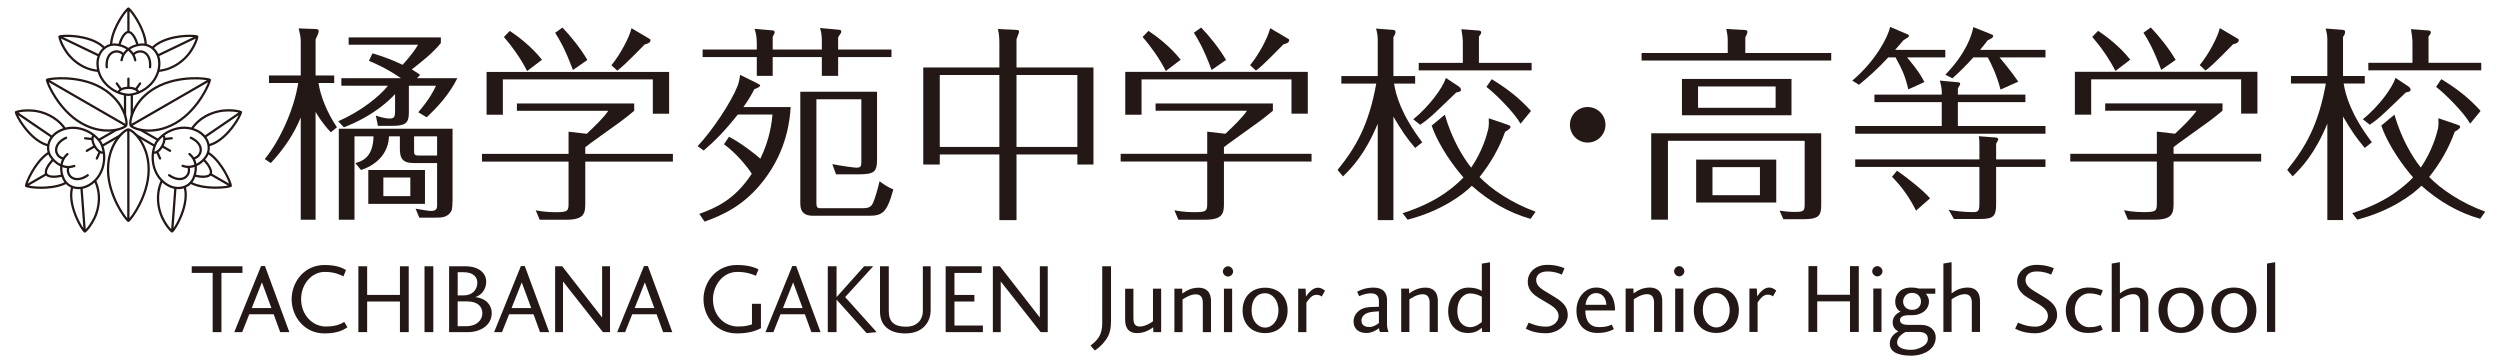 <?xml version="1.0" encoding="UTF-8"?>
<svg id="_レイヤー_1" xmlns="http://www.w3.org/2000/svg" version="1.1" viewBox="0 0 420 61">
  <!-- Generator: Adobe Illustrator 29.5.1, SVG Export Plug-In . SVG Version: 2.1.0 Build 141)  -->
  <defs>
    <style>
      .st0 {
        fill: #231815;
      }
    </style>
  </defs>
  <g>
    <path class="st0" d="M380.854,44.278l1.379-.232v11.724h-1.379v-11.492Z"/>
    <path class="st0" d="M32.209,44.735h8.527v1.111h-3.533v9.951h-1.477v-9.951h-3.517v-1.111Z"/>
    <path class="st0" d="M40.686,55.797h-1.328l4.495-11.094h.665l4.095,11.094h-1.542l-1.095-3.002h-4.098l-1.193,3.002ZM44.002,47.438l-1.707,4.313h3.302s-1.594-4.313-1.594-4.313Z"/>
    <path class="st0" d="M58.365,55c-.73.482-1.792,1.014-3.849,1.014-3.449,0-5.522-2.888-5.522-5.74.001-2.851,2.073-5.756,5.522-5.756,2.191,0,3.151.581,3.616.848l-.431,1.061c-.364-.168-1.36-.748-3.117-.748-2.206,0-3.998,2.007-3.998,4.595s1.874,4.578,4.164,4.578c1.84,0,2.62-.497,3.086-.779,0,0,.529.927.529.927Z"/>
    <path class="st0" d="M67.189,50.654h-5.507v5.143h-1.475v-11.062h1.475v4.811h5.507v-4.811h1.476v11.062h-1.476v-5.143Z"/>
    <path class="st0" d="M71.318,55.797v-11.062h1.477v11.062h-1.477Z"/>
    <path class="st0" d="M75.449,44.735h2.735c2.339,0,3.5,1.209,3.5,2.588,0,1.358-.878,2.305-1.841,2.588,2.022.232,2.769,1.525,2.769,2.686,0,2.091-1.973,3.201-3.981,3.201h-3.182v-11.062ZM77.919,49.627c1.443,0,2.271-.977,2.271-2.124.018-.761-.497-1.772-2.305-1.772h-.994v3.897s1.029,0,1.029 0ZM81.037,52.63c0-1.013-.664-1.992-2.556-1.992h-1.591v4.165h1.41c1.842,0,2.737-1.078,2.737-2.173Z"/>
    <path class="st0" d="M84.337,55.797h-1.325l4.494-11.094h.663l4.099,11.095h-1.543l-1.094-3.001-4.099-.002s-1.194,3.002-1.194,3.002ZM87.654,47.438l-1.708,4.313,3.3.001s-1.592-4.314-1.592-4.314Z"/>
    <path class="st0" d="M102.481,44.736v11.062h-1.194l-6.7-8.509v8.509h-1.326v-11.062h1.194l6.7,8.608v-8.608h1.326Z"/>
    <path class="st0" d="M105.018,55.798h-1.327l4.496-11.095h.663l4.097,11.095h-1.542l-1.095-3.001h-4.095s-1.195,3.001-1.195,3.001ZM108.336,47.439l-1.708,4.313h3.299l-1.591-4.313Z"/>
    <path class="st0" d="M123.792,56.015c-3.466,0-5.605-2.803-5.605-5.74,0-2.918,2.156-5.756,5.606-5.756,2.138,0,3.201.514,3.631.731l-.43,1.079c-.415-.166-1.428-.649-3.135-.649-2.504,0-4.081,2.371-4.081,4.595,0,2.72,1.891,4.579,4.214,4.579,1.375,0,1.908-.233,2.339-.366v-3.451h1.508v4.099c-.497.248-1.657.879-4.046.879Z"/>
    <path class="st0" d="M129.929,55.798h-1.327l4.494-11.095h.664l4.095,11.095h-1.542l-1.094-3.001h-4.096l-1.194,3.001ZM133.247,47.439l-1.709,4.313h3.3l-1.591-4.313Z"/>
    <path class="st0" d="M145.585,55.962l-5.041-5.62-.001,5.456h-1.475l-.001-11.062h1.477v5.175l4.627-5.175h1.525l-4.71,5.175,5.292,5.887s-1.692.164-1.692.164Z"/>
    <path class="st0" d="M156.348,52.265c0,1.277-.846,3.75-4.263,3.75-2.77,0-4.245-1.41-4.245-3.649v-7.63h1.475v7.529c0,1.809.913,2.621,2.921,2.621,1.858,0,2.803-1.21,2.803-2.621l.001-7.529h1.308s0,7.529,0,7.529Z"/>
    <path class="st0" d="M165.123,55.798h-6.253v-11.062h6.055v1.111h-4.578v3.701h3.349v1.109h-3.349v4.031h4.776v1.111Z"/>
    <path class="st0" d="M176.019,44.736v11.062h-1.194l-6.701-8.509v8.509h-1.325v-11.062h1.193l6.701,8.608v-8.608h1.326Z"/>
    <path class="st0" d="M186.65,53.956c0,1.063-.132,2.142-.896,3.186-.729.995-1.361,1.409-1.824,1.742l-.73-.83c.414-.316.962-.698,1.459-1.511.316-.497.514-1.407.514-2.071l.002-9.736h1.475v9.221Z"/>
    <path class="st0" d="M190.414,48.5v4.927c0,.778.15,1.427,1.061,1.427.963,0,1.859-.632,2.224-.863v-5.49h1.376l-.001,7.298h-1.309l-.032-.813c-.367.233-1.262.977-2.721.977-1.411,0-1.99-.878-1.99-2.236v-5.225h1.393Z"/>
    <path class="st0" d="M202.074,55.798v-4.926c0-.763-.265-1.427-1.162-1.427-.961,0-1.874.632-2.24.861v5.491h-1.374v-7.298h1.309l.033.813c.365-.233,1.26-.98,2.72-.98,1.426,0,2.106.878,2.088,2.24v5.224h-1.374l0.0 0Z"/>
    <path class="st0" d="M207.165,45.597c0,.467-.414.864-.861.864-.449,0-.864-.397-.864-.864,0-.446.415-.861.864-.861.447,0,.861.415.861.861ZM207,48.5v7.298h-1.378v-7.298h1.378Z"/>
    <path class="st0" d="M216.32,52.149c0,2.34-1.56,3.814-3.781,3.814-2.223,0-3.783-1.474-3.783-3.814,0-2.338,1.56-3.815,3.783-3.815,2.221,0,3.781,1.477,3.781,3.815ZM210.265,52.149c0,1.759,1.079,2.887,2.274,2.887,1.179,0,2.239-1.129,2.239-2.887,0-1.757-1.06-2.884-2.239-2.884-1.411,0-2.274,1.11-2.274,2.884Z"/>
    <path class="st0" d="M218.094,55.798v-7.298h1.244l.067,1.31c.265-.382,1.028-1.477,1.989-1.477.615,0,.978.334,1.211.513l-.563.98c-.232-.182-.432-.298-.912-.298-.829,0-1.444.995-1.658,1.326v4.943h-1.378l-0-0Z"/>
    <path class="st0" d="M259.785,54.876c1.11,0,2.056-.813,2.056-1.744,0-1.277-1.31-1.873-2.52-2.603-1.177-.714-2.654-1.392-2.654-3.233,0-1.561,1.328-2.804,3.266-2.804,1.428,0,2.389.348,2.904.58l-.447,1.061c-.465-.197-1.194-.528-2.438-.528-1.394,0-1.874.76-1.874,1.409,0,1.177,1.077,1.641,2.453,2.488,1.177.747,2.852,1.508,2.852,3.417,0,1.789-1.807,3.067-3.664,3.067-1.924,0-2.919-.545-3.384-.763l.48-1.028c.398.165,1.412.681,2.97.681Z"/>
    <path class="st0" d="M268.659,54.958c1.209,0,1.723-.25,2.105-.432l.365.764c-.365.197-1.178.647-2.752.647-2.239,0-3.533-1.444-3.533-3.781,0-2.074,1.393-3.849,3.315-3.849,1.744,0,3.168,1.16,3.168,3.849h-4.992c0,1.841.847,2.802,2.323,2.802l-0-0ZM268.16,49.236c-1.076,0-1.674.897-1.789,1.974h3.498c-.048-1.258-.779-1.974-1.708-1.974Z"/>
    <path class="st0" d="M277.88,55.769v-4.926c0-.762-.265-1.425-1.16-1.425-.961,0-1.876.629-2.24.862v5.488h-1.375v-7.297h1.307l.034.814c.366-.233,1.26-.98,2.721-.98,1.427,0,2.105.878,2.089,2.239v5.223h-1.376Z"/>
    <path class="st0" d="M282.972,45.57c0,.466-.416.862-.864.862-.445,0-.86-.396-.86-.862,0-.448.415-.862.86-.862.448,0,.864.414.864.862ZM282.805,48.473v7.297h-1.377v-7.297h1.377Z"/>
    <path class="st0" d="M292.127,52.121c0,2.339-1.561,3.816-3.783,3.816s-3.782-1.477-3.782-3.816c.001-2.338,1.56-3.814,3.782-3.814s3.783,1.476,3.783,3.814ZM286.074,52.121c0,1.76,1.078,2.887,2.271,2.887,1.178,0,2.239-1.128,2.239-2.887,0-1.756-1.061-2.885-2.239-2.885-1.41,0-2.271,1.112-2.271,2.885Z"/>
    <path class="st0" d="M293.9,55.769v-7.297h1.244l.066,1.31c.267-.381,1.028-1.476,1.989-1.476.615,0,.98.332,1.211.514l-.563.98c-.233-.184-.432-.299-.911-.299-.829,0-1.443.996-1.659,1.326v4.941s-1.376,0-1.376 0Z"/>
    <path class="st0" d="M310.799,50.629h-5.505v5.14h-1.476v-11.061h1.476v4.81h5.505v-4.81h1.476v11.061h-1.476v-5.14Z"/>
    <path class="st0" d="M316.258,45.57c0,.466-.415.862-.864.862-.446,0-.861-.396-.861-.862,0-.448.415-.862.861-.862.449,0,.864.414.864.862ZM316.091,48.473v7.297h-1.377v-7.297h1.377Z"/>
    <path class="st0" d="M320.603,52.951c-.515,0-1.41.149-1.41.814,0,.712.813.812,1.374.812h2.159c1.625.001,2.702,1.062,2.435,2.571-.346,1.941-2.536,2.605-3.994,2.604-1.328,0-3.666-.182-3.684-2.009,0-1.177.91-1.806,1.443-2.07-.315-.15-.961-.548-.961-1.543,0-1.079.961-1.659,1.326-1.756-.347-.201-.897-.632-.897-1.728,0-1.193.882-2.338,2.657-2.338.796,0,1.027.1,1.31.165l2.768.001v.879l-1.59-.001c.164.182.529.632.529,1.294,0,1.377-1.262,2.305-2.752,2.305h-.714 0ZM318.711,57.578c.033.763.944,1.194,2.355,1.194,1.11.002,2.704-.661,2.802-1.688.101-1.048-.711-1.314-1.524-1.315h-2.207c-.398.217-1.46.814-1.427,1.809ZM319.722,50.645c0,.748.531,1.411,1.493,1.411,1.013,0,1.511-.663,1.511-1.411,0-.662-.449-1.444-1.511-1.444-.961,0-1.493.782-1.493,1.444Z"/>
    <path class="st0" d="M331.266,55.77v-4.925c0-.763-.266-1.426-1.16-1.426-.962,0-1.874.63-2.238.862l-.001,5.488h-1.378v-11.492l1.379-.232v5.241c.346-.251,1.258-.979,2.718-.979,1.459,0,2.056.961,2.056,2.239v5.223h-1.376Z"/>
    <path class="st0" d="M341.996,54.877c1.111,0,2.056-.813,2.056-1.744,0-1.277-1.31-1.873-2.519-2.603-1.179-.715-2.654-1.393-2.654-3.233,0-1.561,1.326-2.804,3.266-2.804,1.427,0,2.389.348,2.902.58l-.448,1.062c-.463-.199-1.195-.53-2.438-.53-1.391,0-1.873.761-1.873,1.41,0,1.177,1.077,1.641,2.453,2.488,1.177.746,2.853,1.508,2.853,3.417,0,1.789-1.809,3.067-3.666,3.067-1.924,0-2.918-.546-3.382-.763l.48-1.028c.398.165,1.41.681,2.969.681Z"/>
    <path class="st0" d="M350.819,48.308c1.428,0,2.056.316,2.455.48l-.365.897c-.364-.15-.896-.398-1.957-.398-1.03,0-2.388.878-2.388,2.834,0,1.973,1.358,2.852,2.388,2.852,1.061,0,1.559-.213,1.957-.38l.349.779c-.349.182-.929.564-2.488.564-2.356,0-3.717-1.56-3.717-3.816,0-2.306,1.76-3.814,3.766-3.814Z"/>
    <path class="st0" d="M359.544,55.77v-4.925c0-.763-.266-1.426-1.162-1.426-.961,0-1.875.63-2.239.862v5.488h-1.375v-11.492l1.375-.232v5.241c.349-.251,1.26-.979,2.722-.979,1.455,0,2.054.961,2.054,2.239v5.223h-1.375Z"/>
    <path class="st0" d="M370.189,52.122c0,2.338-1.557,3.816-3.778,3.816-2.225,0-3.784-1.478-3.783-3.816,0-2.338,1.558-3.814,3.783-3.814,2.222,0,3.78,1.476,3.778,3.814ZM364.137,52.122c0,1.76,1.077,2.887,2.274,2.887,1.175,0,2.237-1.128,2.238-2.887,0-1.756-1.063-2.885-2.238-2.885-1.412,0-2.274,1.112-2.274,2.885Z"/>
    <path class="st0" d="M379.078,52.122c0,2.338-1.557,3.816-3.778,3.816-2.223,0-3.783-1.478-3.783-3.816,0-2.338,1.56-3.814,3.783-3.814,2.222,0,3.778,1.476,3.778,3.814ZM373.025,52.122c0,1.76,1.079,2.887,2.274,2.887,1.178,0,2.237-1.128,2.237-2.887,0-1.756-1.059-2.885-2.237-2.885-1.412,0-2.274,1.112-2.274,2.885Z"/>
    <g>
      <path class="st0" d="M229.552,55.946c-1.345,0-2.156-.748-2.156-1.941,0-1.16.877-2.289,2.718-2.42l1.543-.049v-.879c0-.648-.181-1.377-1.31-1.377-.995,0-1.723.364-2.008.48l-.346-.745c.381-.215,1.325-.697,2.785-.697,1.592,0,2.239.894,2.239,2.04v4.276c.016.365.149.929.265,1.144h-1.459c-.083-.196-.149-.48-.149-.646-.365.282-1.144.813-2.121.813ZM231.658,52.298l-1.029.082c-1.31.133-1.906.731-1.906,1.494,0,.663.48,1.076,1.342,1.06.696,0,1.227-.397,1.592-.664v-1.972l-0-0Z"/>
      <path class="st0" d="M240.178,55.779v-4.923c0-.762-.265-1.426-1.16-1.426-.961,0-1.875.631-2.24.862v5.487h-1.375v-7.294h1.31l.032.814c.365-.234,1.26-.98,2.72-.98,1.425,0,2.105.878,2.088,2.239v5.221h-1.375Z"/>
      <path class="st0" d="M248.997,55.779l-.05-.713c-.381.299-.961.88-2.321.88-1.988,0-3.331-1.343-3.331-3.665,0-2.469,1.657-3.962,3.331-3.962,1.377,0,2.022.364,2.321.547v-4.577l1.376-.23v11.72h-1.326 0ZM246.943,49.298c-.847,0-2.107.795-2.107,2.949,0,2.089,1.26,2.719,2.107,2.719,1.009,0,1.639-.614,2.004-.861v-4.245c-.365-.199-1.043-.562-2.004-.562Z"/>
    </g>
  </g>
  <g>
    <path class="st0" d="M70.446,26.131c-.879,0-.879-.141-.879-.984v-2.249h3.864v3.233s-2.985,0-2.985 0ZM56.604,21.388c-1.686-2.53-2.775-5.27-3.091-7.447h2.635v-1.265h-3.127v-6.042c.317-.667.526-1.16.526-1.406,0-.317-.21-.317-.526-.35l-2.844-.107c.175.738.35,1.477.35,2.108v5.796h-5.339v1.265h4.917c-.703,4.391-2.985,9.52-5.62,12.787l1.018.667c2.248-2.46,3.83-4.778,5.023-7.658v17.178h2.494v-18.126c.211.386,1.124,1.932,2.565,3.443,0,0,1.018-.843,1.019-.843ZM73.431,27.395v7.13c0,.388-.035.915-1.017.915-.493,0-2.179-.317-2.6-.386l.632,1.51h2.635c.843,0,1.687.033,2.388-.634.492-.527.492-.631.562-2.247v-12.051h-19.11v15.282h2.635v-14.016h3.197c-.071,3.618-2.004,4.215-3.057,4.497l.948,1.16c1.089-.317,4.567-1.758,4.708-5.657h1.826v2.004c0,1.545.281,2.493,2.388,2.493,0,0,3.864,0,3.864-0ZM61.874,28.555v5.691h9.52v-5.691s-9.52,0-9.52-0ZM68.935,29.82v3.126h-4.531v-3.126h4.531ZM66.371,18.543c0,.912-.035,1.37-.878,1.37-.492,0-1.229-.105-2.354-.493l.35,1.722h2.39c2.213,0,2.811-.457,2.811-2.177v-4.567h4.566c-.456.948-1.123,2.282-2.986,4.46l1.406.843c1.896-1.756,3.828-3.897,5.165-6.568h-6.78l.527-.562c-.633-.422-.879-.598-1.406-.913,1.722-1.336,3.549-2.775,4.884-4.426v-.948h-15.492v1.229h11.663c-.949,1.615-2.424,3.161-2.6,3.371-1.72-.808-3.055-1.334-5.058-1.932l-.598,1.265c1.16.491,3.022,1.301,5.375,2.916h-10.011v1.265h7.833c-1.37,1.756-4.567,4.322-8.361,5.973l.949,1.017c5.128-1.968,7.797-4.708,8.606-5.584v2.74Z"/>
    <path class="st0" d="M95.516,22.126l3.057.35c1.335-1.265,2.88-2.74,3.618-3.864h-15.353v-1.229h19.709v1.229c-1.862,1.546-1.932,1.582-7.341,5.446-.457.35-.562.422-.879.667v1.124h14.719v1.3h-14.719v6.849c0,1.722-.035,2.916-3.161,2.916h-4.498l-.668-1.579c.633.105,1.652.314,3.303.314,2.144,0,2.214-.21,2.214-1.544v-6.957h-14.545v-1.3h14.545s0-3.724,0-3.724ZM112.413,12.08v7.026h-2.74v-5.763h-25.19v5.937h-2.74v-7.2s30.669,0,30.669 0ZM88.558,11.939c-1.053-2.073-2.389-3.971-3.9-5.727l.984-1.02c1.195.774,3.655,2.602,5.41,4.848l-2.494,1.899ZM96.253,11.763c-1.37-3.655-2.285-5.165-2.987-6.254l1.23-.879c1.301,1.336,3.092,3.55,4.181,5.446,0,0-2.424,1.687-2.424,1.687ZM108.83,6.353c.387.21.457.245.457.422,0,.21-.176.527-.949.667-3.513,3.583-4.039,3.969-4.637,4.426l-.983-.912c1.44-1.722,3.055-4.743,3.372-6.218,0,0,2.74,1.615,2.74,1.615Z"/>
    <path class="st0" d="M122.471,22.97c1.968,1.017,4.322,2.844,5.27,3.687,1.651-3.372,1.932-6.286,2.037-7.41h-5.832c-2.107,2.668-3.758,4.355-5.725,6.042l-1.02-.739c2.494-2.635,5.656-7.411,6.71-10.115.035-.071.316-.81.422-1.863l2.775,1.37c.528.281.597.317.597.422,0,.245-.631.491-.984.631-.456.879-.808,1.546-1.826,2.987h7.939c-.141,2.142-.598,7.166-4.462,12.225-3.302,4.319-6.885,5.901-10.011,7.026l-.879-1.301c2.775-1.017,5.937-2.354,8.817-6.744-.703-1.089-2.529-3.408-4.672-4.952l.843-1.265 0-0ZM127.143,7.372c0-1.265-.175-1.932-.386-2.53l2.811.245c.421.036.561.036.561.353,0,.141-.035.245-.316.736v2.144h8.255v-1.51c0-.703-.069-1.441-.317-2.108l3.057.281c.387.036.528.069.528.317,0,.174-.035.245-.528.948v2.073h8.959v1.265h-8.959v3.161h-2.74v-3.161h-8.255v3.161h-2.671v-3.161h-9.098v-1.265h9.098v-.948ZM137.156,34.07c0,.491.035.912.596.912h7.097c.773,0,1.37-.069,1.721-.703.422-.808.949-2.74,1.195-3.828.703.526,1.44,1.02,2.318,1.37-1.089,4.005-1.896,4.426-4.145,4.426h-9.379c-1.194,0-2.108-.457-2.108-2.001V15.415h12.893v11.313c0,2.282-.526,2.563-3.407,2.563h-3.478l-.634-1.72c1.406.281,3.655.596,4.04.596.843,0,.843-.279.843-1.229v-10.257h-7.552v17.39h0Z"/>
    <path class="st0" d="M180.996,12.599v12.086h-10.223v-12.086h10.223l-0-0ZM170.773,11.337v-4.743c.353-.984.422-1.089.422-1.265,0-.281-.141-.281-.631-.317l-2.916-.141c.245.915.245,2.039.245,2.213v4.253h-12.786v16.299h2.775v-1.686h10.011v11.029h2.88v-11.029h10.223v1.686h2.706V11.337h-12.929ZM157.882,24.685v-12.086h10.011v12.086h-10.011Z"/>
    <path class="st0" d="M202.813,22.119l3.056.353c1.334-1.265,2.88-2.74,3.618-3.864h-15.351v-1.229h19.707v1.229c-1.862,1.546-1.932,1.579-7.342,5.444-.456.353-.562.422-.878.669v1.122h14.719v1.3h-14.719v6.852c0,1.72-.035,2.916-3.163,2.916h-4.495l-.667-1.582c.631.105,1.651.317,3.302.317,2.142,0,2.213-.212,2.213-1.546v-6.956h-14.543v-1.3h14.543v-3.724h-0ZM219.71,12.073v7.026h-2.741v-5.761h-25.186v5.937h-2.74v-7.202h30.667l-0.0 0ZM195.858,11.932c-1.054-2.073-2.388-3.969-3.899-5.725l.984-1.02c1.194.772,3.652,2.599,5.408,4.848l-2.493,1.896h0ZM203.551,11.756c-1.37-3.652-2.284-5.163-2.986-6.251l1.229-.879c1.301,1.334,3.092,3.547,4.181,5.446l-2.424,1.684ZM216.127,6.348c.386.21.456.245.456.422,0,.21-.175.527-.948.667-3.514,3.583-4.04,3.969-4.637,4.426l-.983-.915c1.439-1.72,3.055-4.741,3.371-6.218,0,0,2.741,1.618,2.741,1.618Z"/>
    <path class="st0" d="M237.745,24.861c-1.37-1.618-2.213-2.811-3.652-5.27v17.388h-2.635v-16.194c-2.108,5.093-4.357,7.413-5.832,8.852l-.915-1.089c3.092-3.827,5.236-7.517,6.499-14.507h-5.865v-1.265h6.113v-5.761c.033-.774-.071-1.477-.281-2.213l2.74.21c.317.036.526.036.526.353,0,.35-.21.667-.35.843v6.568h3.652v1.265h-3.547c.35,2.037,1.194,5.165,4.741,9.87,0,0-1.194.951-1.194.951ZM242.734,19.275c1.16,4.076,3.056,7.167,4.426,8.887,1.932-2.846,2.635-5.514,2.88-6.534.105-.598.105-1.124.071-1.756l2.985,1.017c.598.212.667.248.667.457,0,.281-.631.631-.913.808-.984,2.775-2.459,5.304-4.286,7.589,1.968,2.037,5.303,4.319,9.415,5.83l-.843,1.196c-3.69-1.02-7.026-3.021-9.872-5.551-1.37,1.37-4.953,4.181-10.785,5.691l-.843-1.089c2.883-.915,5.622-2.18,7.976-4.005,1.017-.774,1.825-1.546,2.247-2.004-1.37-1.546-4.11-5.128-5.339-8.711l2.213-1.827 0.0 0ZM257.312,10.562v1.265h-18.968v-1.265h7.411v-3.619c0-.314-.105-1.265-.245-2.037l2.775.212c.176,0,.562.033.562.314,0,.281-.281.562-.386.703v4.426h8.85ZM237.429,20.047c2.775-2.282,4.955-5.303,5.482-6.954l2.073,1.37c.281.21.455.35.455.631,0,.281-.21.317-.808.457-.667.631-3.583,3.478-4.214,4.005-.808.703-1.37,1.089-1.827,1.406l-1.16-.915h0ZM255.451,20.785c-1.053-1.896-4.25-5.058-5.727-6.182l.879-1.301c2.599,1.582,4.603,3.128,6.604,5.341l-1.756,2.142h0Z"/>
    <path class="st0" d="M362.349,22.11l3.056.353c1.334-1.265,2.88-2.74,3.619-3.864h-15.352v-1.229h19.707v1.229c-1.861,1.544-1.932,1.579-7.342,5.444-.455.353-.562.422-.877.667v1.124h14.718v1.3h-14.718v6.852c0,1.72-.036,2.916-3.161,2.916h-4.498l-.667-1.582c.631.105,1.651.317,3.302.317,2.144,0,2.213-.212,2.213-1.546v-6.956h-14.544v-1.3h14.544v-3.724h0ZM379.247,12.063v7.025h-2.74v-5.76h-25.189v5.937h-2.74v-7.202h30.668l0.0 0ZM355.392,11.923c-1.053-2.073-2.387-3.969-3.897-5.727l.984-1.017c1.194.772,3.652,2.599,5.408,4.848l-2.494,1.896ZM363.087,11.746c-1.37-3.652-2.285-5.163-2.987-6.251l1.229-.879c1.301,1.334,3.092,3.547,4.181,5.444l-2.423,1.687ZM375.664,6.336c.386.212.455.248.455.422,0,.212-.174.529-.948.669-3.512,3.583-4.04,3.969-4.636,4.424l-.984-.912c1.441-1.72,3.057-4.743,3.373-6.218l2.74,1.615 0-0Z"/>
    <path class="st0" d="M397.283,24.849c-1.372-1.615-2.213-2.809-3.655-5.267v17.388h-2.635v-16.194c-2.108,5.093-4.355,7.413-5.832,8.852l-.913-1.089c3.09-3.83,5.234-7.517,6.499-14.507h-5.868v-1.265h6.113v-5.76c.036-.774-.069-1.477-.281-2.213l2.74.21c.317.036.526.036.526.353,0,.35-.21.667-.35.841v6.57h3.655v1.265h-3.55c.353,2.037,1.196,5.163,4.743,9.87l-1.194.948-0.0 0ZM402.27,19.265c1.16,4.074,3.056,7.165,4.426,8.887,1.932-2.846,2.635-5.516,2.883-6.534.105-.598.105-1.124.069-1.756l2.985,1.017c.598.212.669.245.669.457,0,.281-.634.631-.915.808-.984,2.775-2.459,5.304-4.286,7.587,1.968,2.039,5.305,4.322,9.415,5.832l-.843,1.196c-3.688-1.02-7.026-3.023-9.87-5.551-1.37,1.37-4.955,4.181-10.785,5.691l-.843-1.091c2.88-.912,5.62-2.177,7.974-4.005,1.02-.772,1.827-1.544,2.249-2.001-1.37-1.546-4.109-5.128-5.341-8.711l2.213-1.827 0.0 0ZM416.849,10.553v1.265h-18.971v-1.265h7.414v-3.619c0-.317-.107-1.265-.248-2.037l2.775.21c.176,0,.562.036.562.317,0,.281-.281.562-.386.703v4.426h8.853ZM396.966,20.037c2.775-2.282,4.953-5.303,5.479-6.954l2.073,1.37c.281.21.457.35.457.631,0,.281-.212.317-.808.457-.667.631-3.583,3.478-4.217,4.005-.808.703-1.37,1.089-1.827,1.406l-1.158-.915h0ZM414.986,20.776c-1.053-1.896-4.25-5.058-5.725-6.182l.877-1.301c2.602,1.582,4.603,3.126,6.606,5.339l-1.758,2.144Z"/>
    <path class="st0" d="M298.305,14.524v3.583h-13.034v-3.583h13.034ZM282.567,13.259v6.111h18.406v-6.111h-18.406ZM284.954,26.818v7.202h13.455v-7.202h-13.455ZM295.67,28.083v4.707h-7.974v-4.707s7.974,0,7.974 0ZM293.211,8.902v-2.599c.21-.422.35-.739.35-.948,0-.281-.105-.281-.562-.317l-2.985-.174c.21.982.245,1.298.245,2.142v1.896h-14.473v1.265h31.861v-1.265h-14.437 0ZM277.402,22.393v14.507h2.811v-13.245h22.973v10.61c0,1.194-.141,1.334-1.72,1.334-.843,0-1.582-.069-2.494-.21l.631,1.439h3.302c2.602,0,3.056-.56,3.056-2.318v-12.118h-28.559l0-0Z"/>
    <path class="st0" d="M320.596,15.015c-.527-2.282-1.055-3.373-2.144-5.375h-1.229c-1.755,1.932-3.547,3.478-4.917,4.603l-1.124-.703c3.9-3.269,6.041-7.378,6.358-9.029l2.53,1.089c.562.212.631.245.631.422,0,.176-.105.245-.912.739-.598.703-.915,1.053-1.406,1.615h8.431v1.265h-6.43c.353.422,2.073,2.39,2.916,4.145l-2.704,1.229-0-0ZM336.088,15.051c-.667-2.599-1.651-4.498-2.144-5.41h-2.423c-1.124,1.265-2.249,2.39-3.514,3.512l-1.194-.596c3.478-3.619,4.426-6.535,4.708-8.009l2.809,1.124c.457.21.529.21.529.386,0,.245-.317.422-.915.703-.631.808-.843,1.089-1.298,1.615h10.995v1.265h-7.728c.457.527,1.932,2.282,3.161,4.074,0,0-2.985,1.336-2.985,1.336ZM340.267,15.894v1.263h-11.345v4.007h14.718v1.298h-31.966v-1.298h14.541v-4.007h-11.311v-1.263h11.311v-.493c0-.631-.176-1.298-.314-1.861l3.021.281c.245.033.386.033.386.245,0,.069-.036.176-.071.245-.21.317-.21.353-.314.598v.984s11.345,0,11.345-0ZM332.538,24.077c0-.631-.069-.913-.105-1.194l2.74.212c.141,0,.529.033.529.314,0,.105-.141.353-.353.739v2.634h8.291v1.265h-8.291v6.218c0,2.073-.422,2.53-2.811,2.53h-4.283l-.879-1.546c1.017.176,2.423.386,4.109.386.915,0,1.053-.245,1.053-1.546v-6.042h-20.864v-1.265h20.864v-2.705ZM318.699,28.679c1.579,1.091,4.391,3.269,5.548,4.638l-2.354,2.073c-.877-1.792-2.211-3.864-4.038-5.691,0,0,.843-1.02.843-1.02Z"/>
    <path class="st0" d="M269.719,20.966c0,1.651-1.336,2.985-2.987,2.985s-2.985-1.334-2.985-2.985,1.334-2.985,2.985-2.985,2.987,1.334,2.987,2.985Z"/>
  </g>
  <g>
    <path class="st0" d="M21.859,19.661c-.207.774-.183,1.326-.066,1.528.344.596,3.811,1.963,7.824-.354,2.042-1.179,3.504-3.017,4.371-4.352.916-1.409,1.442-2.705,1.457-3.062.003-.074-.037-.143-.103-.177-.317-.166-1.703-.356-3.379-.266-1.588.085-3.911.434-5.953,1.612-2.984,1.722-3.899,4.12-4.153,5.071ZM33.669,16.275c-.845,1.299-2.266,3.087-4.242,4.228-2.041,1.178-3.857,1.312-5.021,1.216-1.087-.089-1.822-.389-2.128-.589l12.672-7.316c-.183.508-.596,1.407-1.281,2.461ZM31.986,13.359c1.26-.067,2.248.025,2.778.12l-12.675,7.317c-.012-.196.006-.537.14-1.037.242-.905,1.115-3.187,3.974-4.838,1.977-1.141,4.236-1.479,5.782-1.562Z"/>
    <path class="st0" d="M20.001,21.894c.775-.208,1.239-.505,1.356-.707.344-.596-.205-4.281-4.219-6.599-2.042-1.179-4.365-1.526-5.954-1.61-1.679-.088-3.064.103-3.38.27-.066.034-.105.103-.102.178.015.358.543,1.653,1.458,3.059.868,1.333,2.331,3.17,4.373,4.349,2.984,1.722,5.518,1.316,6.469,1.061ZM11.164,13.36c1.547.081,3.807.418,5.783,1.56,2.041,1.178,3.064,2.684,3.564,3.739.466.987.574,1.773.553,2.138l-12.672-7.316c.531-.095,1.517-.186,2.772-.12ZM9.481,16.275c-.688-1.057-1.103-1.96-1.286-2.466l12.674,7.318c-.164.109-.467.263-.968.397-.905.243-3.318.628-6.178-1.023-1.976-1.141-3.398-2.928-4.243-4.226Z"/>
    <path class="st0" d="M22.853,22.377c-.567-.567-1.057-.821-1.291-.821-.688 0-3.606,2.318-3.606,6.953,0,2.358.86,4.544,1.583,5.962.762,1.498,1.621,2.602,1.923,2.793.063.04.143.04.205,0,.302-.192,1.16-1.297,1.92-2.793.72-1.418,1.58-3.604,1.58-5.962,0-3.445-1.62-5.436-2.315-6.132ZM19.881,34.297c-.703-1.381-1.541-3.506-1.541-5.788,0-2.356.792-3.996,1.457-4.955.621-.898,1.247-1.384,1.574-1.549v14.633c-.348-.413-.92-1.221-1.49-2.341ZM23.247,34.297c-.571,1.124-1.146,1.934-1.493,2.346v-14.635c.176.087.462.273.828.639.663.663,2.203,2.559,2.203,5.861,0,2.283-.837,4.408-1.538,5.788Z"/>
    <path class="st0" d="M40.579,18.668c-.286-.165-1.466-.418-3.02-.282-.808.07-3.586.497-5.419,3.03-1.969-.484-4.242.289-5.62,1.853l-2.257-1.303c-.474-.058-.892-.156-1.235-.271l3.246,1.874c-.075.097-.147.197-.214.301-.004.006-.008.012-.011.018-.056.111-.107.223-.155.338l-3.255-1.879c.073.065.148.136.225.212.165.165.382.403.616.716l2.277,1.314c-.105.314-.184.637-.233.965-.001.003-.003.006-.004.009-.008.026-.01.051-.008.076-.232,1.714.289,3.537,1.454,4.748-1.013,2.227-.622,4.652.088,6.189.644,1.392,1.473,2.313,1.755,2.475.063.037.142.034.203-.008.277-.189,1.003-1.26,1.589-2.7.421-1.035,1.067-3.03.665-4.762-.006-.028-.019-.053-.036-.074.323-.146.612-.347.856-.594.018.027.043.049.074.065,2.324,1.116,6.224.721,6.713.403.05-.033.082-.087.086-.147.021-.305-.37-1.345-1.038-2.491-.47-.808-1.446-2.288-2.695-3.136-.02-.013-.042-.022-.064-.027.091-.337.119-.69.082-1.043.03.006.061.005.092-.004,1.701-.519,3.105-2.076,3.791-2.958.954-1.227,1.518-2.39,1.544-2.725.006-.074-.032-.144-.096-.181ZM37.592,18.767c1.098-.095,2.008.017,2.48.129l-5.612,3.831c-.006.004-.009.008-.014.012-.271-.309-.603-.578-.988-.801-.282-.162-.592-.299-.923-.409,1.737-2.302,4.303-2.696,5.057-2.762ZM26.387,24.071c.268-.408.597-.773.969-1.089.162.331.059.905-.283,1.497-.344.596-.784.963-1.146.977.087-.481.239-.949.46-1.386ZM28.755,38.494c-.322-.339-.872-1.044-1.351-2.079-.661-1.431-1.032-3.671-.142-5.746.26.232.533.431.813.594.387.223.789.376,1.193.456-.001.001-.001.002-.001.003l-.512,6.772ZM30.248,36.2c-.388.954-.802,1.672-1.095,2.097l.493-6.525c.273.023.545.014.813-.031.149-.024.293-.06.433-.104 0.0.01.001.021.004.031.378,1.63-.243,3.539-.647,4.532ZM30.398,31.364c-.704.116-1.442-.034-2.132-.433-.323-.186-.634-.426-.928-.712-1.118-1.093-1.641-2.776-1.466-4.379.139.005.282-.021.424-.076l.419.942c.043.097.157.14.253.097.097-.043.14-.156.097-.253l-.433-.975c.239-.172.47-.425.678-.75l1.167.674c.091.053.209.021.261-.07.053-.091.022-.208-.07-.261l-1.17-.675c.171-.336.272-.664.301-.96l1.072-.113c.105-.011.181-.105.171-.21-.011-.105-.105-.181-.21-.171l-1.037.109c-.021-.151-.066-.288-.136-.406,1.3-.953,3.02-1.342,4.526-.921.395.111.758.261,1.08.447.691.399,1.189.962,1.441,1.63.293.777.214,1.604-.219,2.27-.296.456-.829,1.023-1.482,1.341-.054-.262-.128-.509-.241-.748.329-.122.606-.317.805-.576.306-.394.416-.88.311-1.367-.145-.671-.688-1.299-1.489-1.723l-.269-.129c-.095-.046-.203-.003-.248.092-.047.095 0.0.213.096.259l.242.116c.701.37,1.172.904,1.293,1.465.082.38-0.0.744-.238,1.051-.167.216-.405.377-.692.472-.154-.233-.354-.46-.62-.688-.08-.068-.201-.059-.27.021-.069.081-.059.201.022.27.604.516.82,1.018.937,1.637-.603.214-1.152.284-1.901.028-.101-.034-.209.019-.243.12-.034.1.019.209.12.243.326.111.619.167.896.181.066.302.047.595-.058.852-.148.36-.421.614-.792.733-.545.175-1.243.034-1.915-.387l-.221-.151c-.087-.06-.212-.042-.272.045-.06.087-.043.202.044.262l.245.168c.768.482,1.583.638,2.236.428.475-.153.84-.491,1.029-.952.126-.308.157-.652.093-1.005.271-.024.529-.087.79-.174.048.725-.186,1.485-.441,1.986-.36.707-1.037,1.19-1.856,1.324ZM33.062,27.903c.441-.195.836-.492,1.157-.809.006.01.014.019.023.027.563.573,1.209,1.601.956,2.04-.259.448-1.483.382-2.23.195-.015-.004-.03-.005-.045-.005.123-.452.191-.959.139-1.448ZM32.331,30.634c.1-.131.188-.271.264-.421.077-.151.152-.325.219-.513.019.012.039.022.062.028.679.17,2.009.317,2.537-.224l2.887,1.667c-1.064.215-4.047.384-5.969-.537ZM37.593,28.935c.484.83.767,1.507.899,1.906l-2.889-1.668c.212-.769-.691-1.913-1.09-2.318-.012-.013-.026-.022-.04-.031.131-.152.245-.303.336-.445.091-.14.168-.286.232-.436,1.174.809,2.102,2.22,2.552,2.993ZM38.829,21.339c-.658.846-2.001,2.339-3.601,2.826-.014.005-.026.01-.038.017-.032-.14-.072-.279-.125-.418-.096-.256-.226-.499-.384-.725l5.416-3.697c-.221.466-.636,1.184-1.268,1.996Z"/>
    <path class="st0" d="M33.226,5.978c-.303-.146-1.593-.239-3.132-.026-1.107.153-3.158.591-4.457,1.805-.021.019-.036.043-.047.068-.288-.206-.606-.356-.942-.444.014-.029.022-.062.019-.097-.195-2.571-2.487-5.751-3.007-6.015-.053-.027-.117-.028-.171-.001-.275.135-.979.993-1.639,2.145-.464.811-1.258,2.397-1.368,3.902-.002.024.001.046.008.068-.337.09-.657.242-.945.451-.009-.029-.025-.056-.049-.078-1.3-1.214-3.35-1.652-4.457-1.805-1.54-.213-2.829-.12-3.132.026-.066.032-.108.099-.108.172,0,.331.371,1.478,1.266,2.757.465.665,2.224,2.857,5.334,3.178.566,1.948,2.371,3.529,4.415,3.941v2.605c.187.44.31.85.382,1.206v-3.748c.122.015.245.028.367.035.008 0.0.014 0.0.022,0,.124-.007.247-.019.37-.035v3.758c.02-.096.043-.196.071-.3.061-.225.158-.532.312-.892v-2.63c.324-.065.643-.159.952-.28.003-.001.006-.001.009-.001.026-.006.05-.017.07-.032,1.6-.656,2.918-2.019,3.385-3.634,2.435-.237,4.34-1.787,5.315-3.171.884-1.254,1.266-2.433,1.266-2.758,0-.073-.042-.141-.108-.172ZM21.765,1.873c.718.814,2.357,3.312,2.519,5.438-.162-.02-.329-.027-.496-.018-.17.009-.358.031-.555.068.002-.022.001-.045-.006-.068-.193-.673-.731-1.898-1.463-2.085,0,0,0-3.335 0-3.335ZM21.576,5.565c.517,0,1.072,1.094,1.284,1.833.004.015.01.028.018.041-.453.119-.925.314-1.323.604-.39-.285-.845-.478-1.279-.598.005-.01.009-.021.013-.033.215-.775.782-1.848,1.288-1.848ZM20.182,3.604c.477-.834.921-1.419,1.201-1.731v3.336c-.772.202-1.311,1.555-1.463,2.103-.005.017-.006.034-.006.051-.197-.037-.385-.061-.554-.069-.166-.008-.331-.002-.493.018.113-1.421.871-2.93,1.316-3.707ZM16.298,11.687c-2.862-.353-4.487-2.378-4.921-2.999-.632-.903-.989-1.747-1.128-2.211l6.123,2.944c.006.003.012.004.018.006-.132.389-.2.811-.2,1.256,0,.325.037.662.108,1.004ZM10.623,6.232c.514-.041,1.343-.041,2.363.1,1.062.147,3.026.564,4.248,1.705.011.01.022.018.034.025-.105.098-.206.203-.3.317-.174.212-.319.445-.436.695,0,0-5.91-2.841-5.91-2.841ZM21.572,15.741c-.488-.029-.968-.131-1.427-.295.206-.306.754-.503,1.438-.503.688,0,1.226.196,1.419.503-.46.165-.941.267-1.43.295ZM26.421,11.842c-.387,1.515-1.584,2.81-3.059,3.459-.065-.123-.158-.234-.278-.329l.607-.834c.062-.086.044-.205-.042-.267-.086-.062-.206-.043-.268.042l-.627.862c-.269-.12-.603-.195-.988-.212v-1.349c0-.106-.085-.191-.192-.191-.106,0-.191.086-.191.191v1.35c-.376.02-.711.097-.982.22l-.634-.872c-.062-.085-.182-.104-.268-.042-.085.062-.104.182-.042.267l.613.843c-.121.094-.216.201-.284.321-1.476-.65-2.672-1.944-3.06-3.459-.102-.397-.153-.787-.153-1.159,0-.797.239-1.511.691-2.063.526-.642,1.283-.987,2.075-.945.543.028,1.3.206,1.903.613-.2.177-.377.366-.528.582-.27-.224-.578-.365-.902-.409-.494-.068-.969.08-1.339.415-.508.461-.781,1.244-.748,2.15 0.0.001.023.297.023.297.007.105.099.177.204.169.106-.008.183-.108.176-.213l-.021-.268c-.03-.792.197-1.467.622-1.852.289-.261.645-.371,1.03-.319.27.037.529.162.755.363-.125.25-.223.536-.287.88-.019.104.05.204.154.223.104.019.204-.05.223-.154.145-.781.472-1.219.95-1.63.486.416.822.856.975,1.632.021.103.122.171.225.151.104-.021.171-.121.151-.225-.067-.337-.165-.619-.291-.866.228-.208.491-.338.767-.376.386-.052.742.058,1.031.319.424.385.651,1.06.622,1.852l-.021.268c-.008.105.07.204.176.213.105.008.197-.064.205-.169l.022-.296c.034-.906-.238-1.689-.748-2.15-.369-.335-.845-.482-1.339-.415-.33.044-.643.19-.916.422-.157-.221-.34-.415-.546-.597.604-.404,1.379-.582,1.94-.611.793-.042,1.549.303,2.076.945.452.552.691,1.265.691,2.063,0,.372-.051.763-.153,1.159ZM26.612,9.067c-.116-.247-.26-.478-.432-.689-.095-.117-.198-.224-.307-.323.009-.005.017-.011.025-.019,1.222-1.142,3.186-1.558,4.248-1.705,1.021-.141,1.849-.141,2.364-.1,0,0-5.898,2.835-5.898,2.835ZM31.755,8.687c-.909,1.288-2.662,2.73-4.905,2.997.071-.341.107-.677.107-1.001,0-.447-.069-.87-.201-1.261.001-.001.002-.001.003-.001l6.121-2.943c-.133.448-.468,1.277-1.125,2.209Z"/>
    <path class="st0" d="M17.102,23.893c-.003-.006-.006-.013-.01-.019-.068-.104-.14-.204-.215-.303l3.255-1.88c-.093.031-.191.061-.295.089-.226.06-.541.129-.929.176l-2.277,1.315c-.219-.248-.46-.478-.718-.685-.003-.002-.004-.005-.006-.008-.018-.02-.04-.035-.062-.045-1.368-1.058-3.207-1.518-4.839-1.114-1.423-1.991-3.718-2.865-5.404-3.018-1.527-.139-2.74.12-3.021.282-.064.037-.101.107-.095.18.025.335.59,1.498,1.544,2.726.686.882,2.091,2.439,3.792,2.958.027.008.055.009.082.006-.035.353-.005.703.086,1.038-.032.002-.065.012-.094.032-2.128,1.455-3.736,5.029-3.705,5.611.004.06.035.116.084.149.254.171,1.35.352,2.678.347.934-.004,2.704-.109,4.063-.767.022-.01.04-.025.055-.041.246.247.537.447.863.592-.02.023-.036.05-.042.082-.402,1.732.245,3.727.665,4.762.586,1.44,1.311,2.51,1.588,2.7.061.041.14.044.204.008.286-.165,1.094-1.061,1.755-2.475.343-.735,1.362-3.354.085-6.207,1.404-1.465,1.871-3.819,1.206-5.794l2.256-1.303c.287-.382.581-.693.853-.934l-3.247,1.874c-.047-.113-.098-.226-.154-.335ZM15.795,22.984c.372.316.701.682.97,1.091.219.436.371.904.458,1.384-.367-.025-.813-.402-1.155-.994-.344-.596-.442-1.16-.273-1.48ZM5.566,18.783c1.57.142,3.696.941,5.048,2.749-.331.11-.64.246-.921.408-.387.223-.72.495-.991.804-.001-.001-.002-.001-.003-.002l-5.609-3.829c.454-.109,1.34-.233,2.476-.13ZM7.96,24.193c-.009-.004-.018-.009-.029-.012-1.599-.488-2.943-1.98-3.6-2.826-.633-.813-1.047-1.531-1.269-1.997l5.404,3.689c-.156.225-.284.465-.38.719-.053.141-.094.284-.126.427ZM8.109,25.941c.064.152.142.299.232.439.093.142.206.294.336.446-.02.01-.039.022-.055.039-.486.504-1.279,1.582-1.075,2.309l-2.888,1.668c.346-1.029,1.69-3.697,3.45-4.901ZM10.231,29.345c-.012.001-.023.003-.035.006-.778.202-1.991.247-2.244-.192-.259-.448.412-1.475.946-2.028.011-.011.02-.023.027-.036.33.332.735.644,1.185.844-.052.479.009.969.122,1.405ZM6.95,31.348c-.961.004-1.689-.089-2.1-.174l2.89-1.668c.561.568,2.002.358,2.552.216.017-.005.033-.012.047-.02.066.19.14.364.217.514.076.149.163.289.262.419-1.288.612-2.974.71-3.868.714ZM12.91,36.215c-.404-.993-1.025-2.902-.647-4.531.004-.014.005-.028.005-.042.137.042.278.077.424.101.27.044.545.053.82.029l.494,6.539c-.293-.425-.707-1.142-1.095-2.096ZM15.756,36.43c-.466.999-1.018,1.731-1.352,2.083l-.511-6.775c-0-.006-.002-.012-.003-.019.403-.08.802-.233,1.188-.455.281-.163.555-.363.816-.595,1.125,2.656.184,5.075-.137,5.761ZM15.813,30.221c-.293.287-.605.526-.927.712-.691.399-1.428.548-2.132.433-.82-.135-1.497-.617-1.856-1.324-.247-.484-.471-1.23-.421-1.955.253.084.506.143.769.166-.059.346-.028.683.096.985.188.462.554.8,1.028.952.654.21,1.468.054,2.236-.428.001,0,.246-.168.246-.168.087-.059.103-.175.044-.262-.06-.087-.185-.105-.272-.045l-.221.151c-.671.421-1.369.562-1.915.387-.37-.119-.644-.372-.791-.733-.104-.252-.125-.539-.063-.835.279-.016.576-.075.906-.192.1-.036.152-.145.116-.244-.035-.1-.144-.152-.244-.117-.749.266-1.292.201-1.886-.007.117-.629.33-1.139.926-1.66.079-.07.088-.191.018-.27-.07-.08-.19-.087-.27-.017-.259.226-.454.453-.604.685-.295-.094-.539-.257-.709-.476-.238-.308-.321-.672-.238-1.052.121-.56.592-1.094,1.293-1.465l.241-.116c.095-.045.142-.163.096-.258-.046-.095-.153-.139-.249-.093l-.268.129c-.802.424-1.344,1.052-1.489,1.722-.105.487.005.973.31,1.367.204.263.486.462.824.583-.114.246-.189.501-.244.771-.652-.321-1.193-.903-1.499-1.374-.432-.666-.512-1.493-.219-2.27.252-.668.75-1.231,1.441-1.63.322-.186.686-.336,1.08-.447,1.507-.422,3.226-.033,4.526.92-.074.118-.123.254-.146.406l-1.026-.108c-.106-.011-.199.065-.21.17-.012.105.065.199.17.21l1.06.112c.03.293.134.62.311.962l-1.167.674c-.091.053-.123.17-.07.261.053.091.17.123.261.07l1.169-.675c.206.316.439.566.681.74l-.438.985c-.043.096 0.0.21.097.253.097.043.21-.001.253-.097l.424-.952c.142.057.283.086.419.085.175,1.603-.347,3.286-1.466,4.38Z"/>
  </g>
</svg>